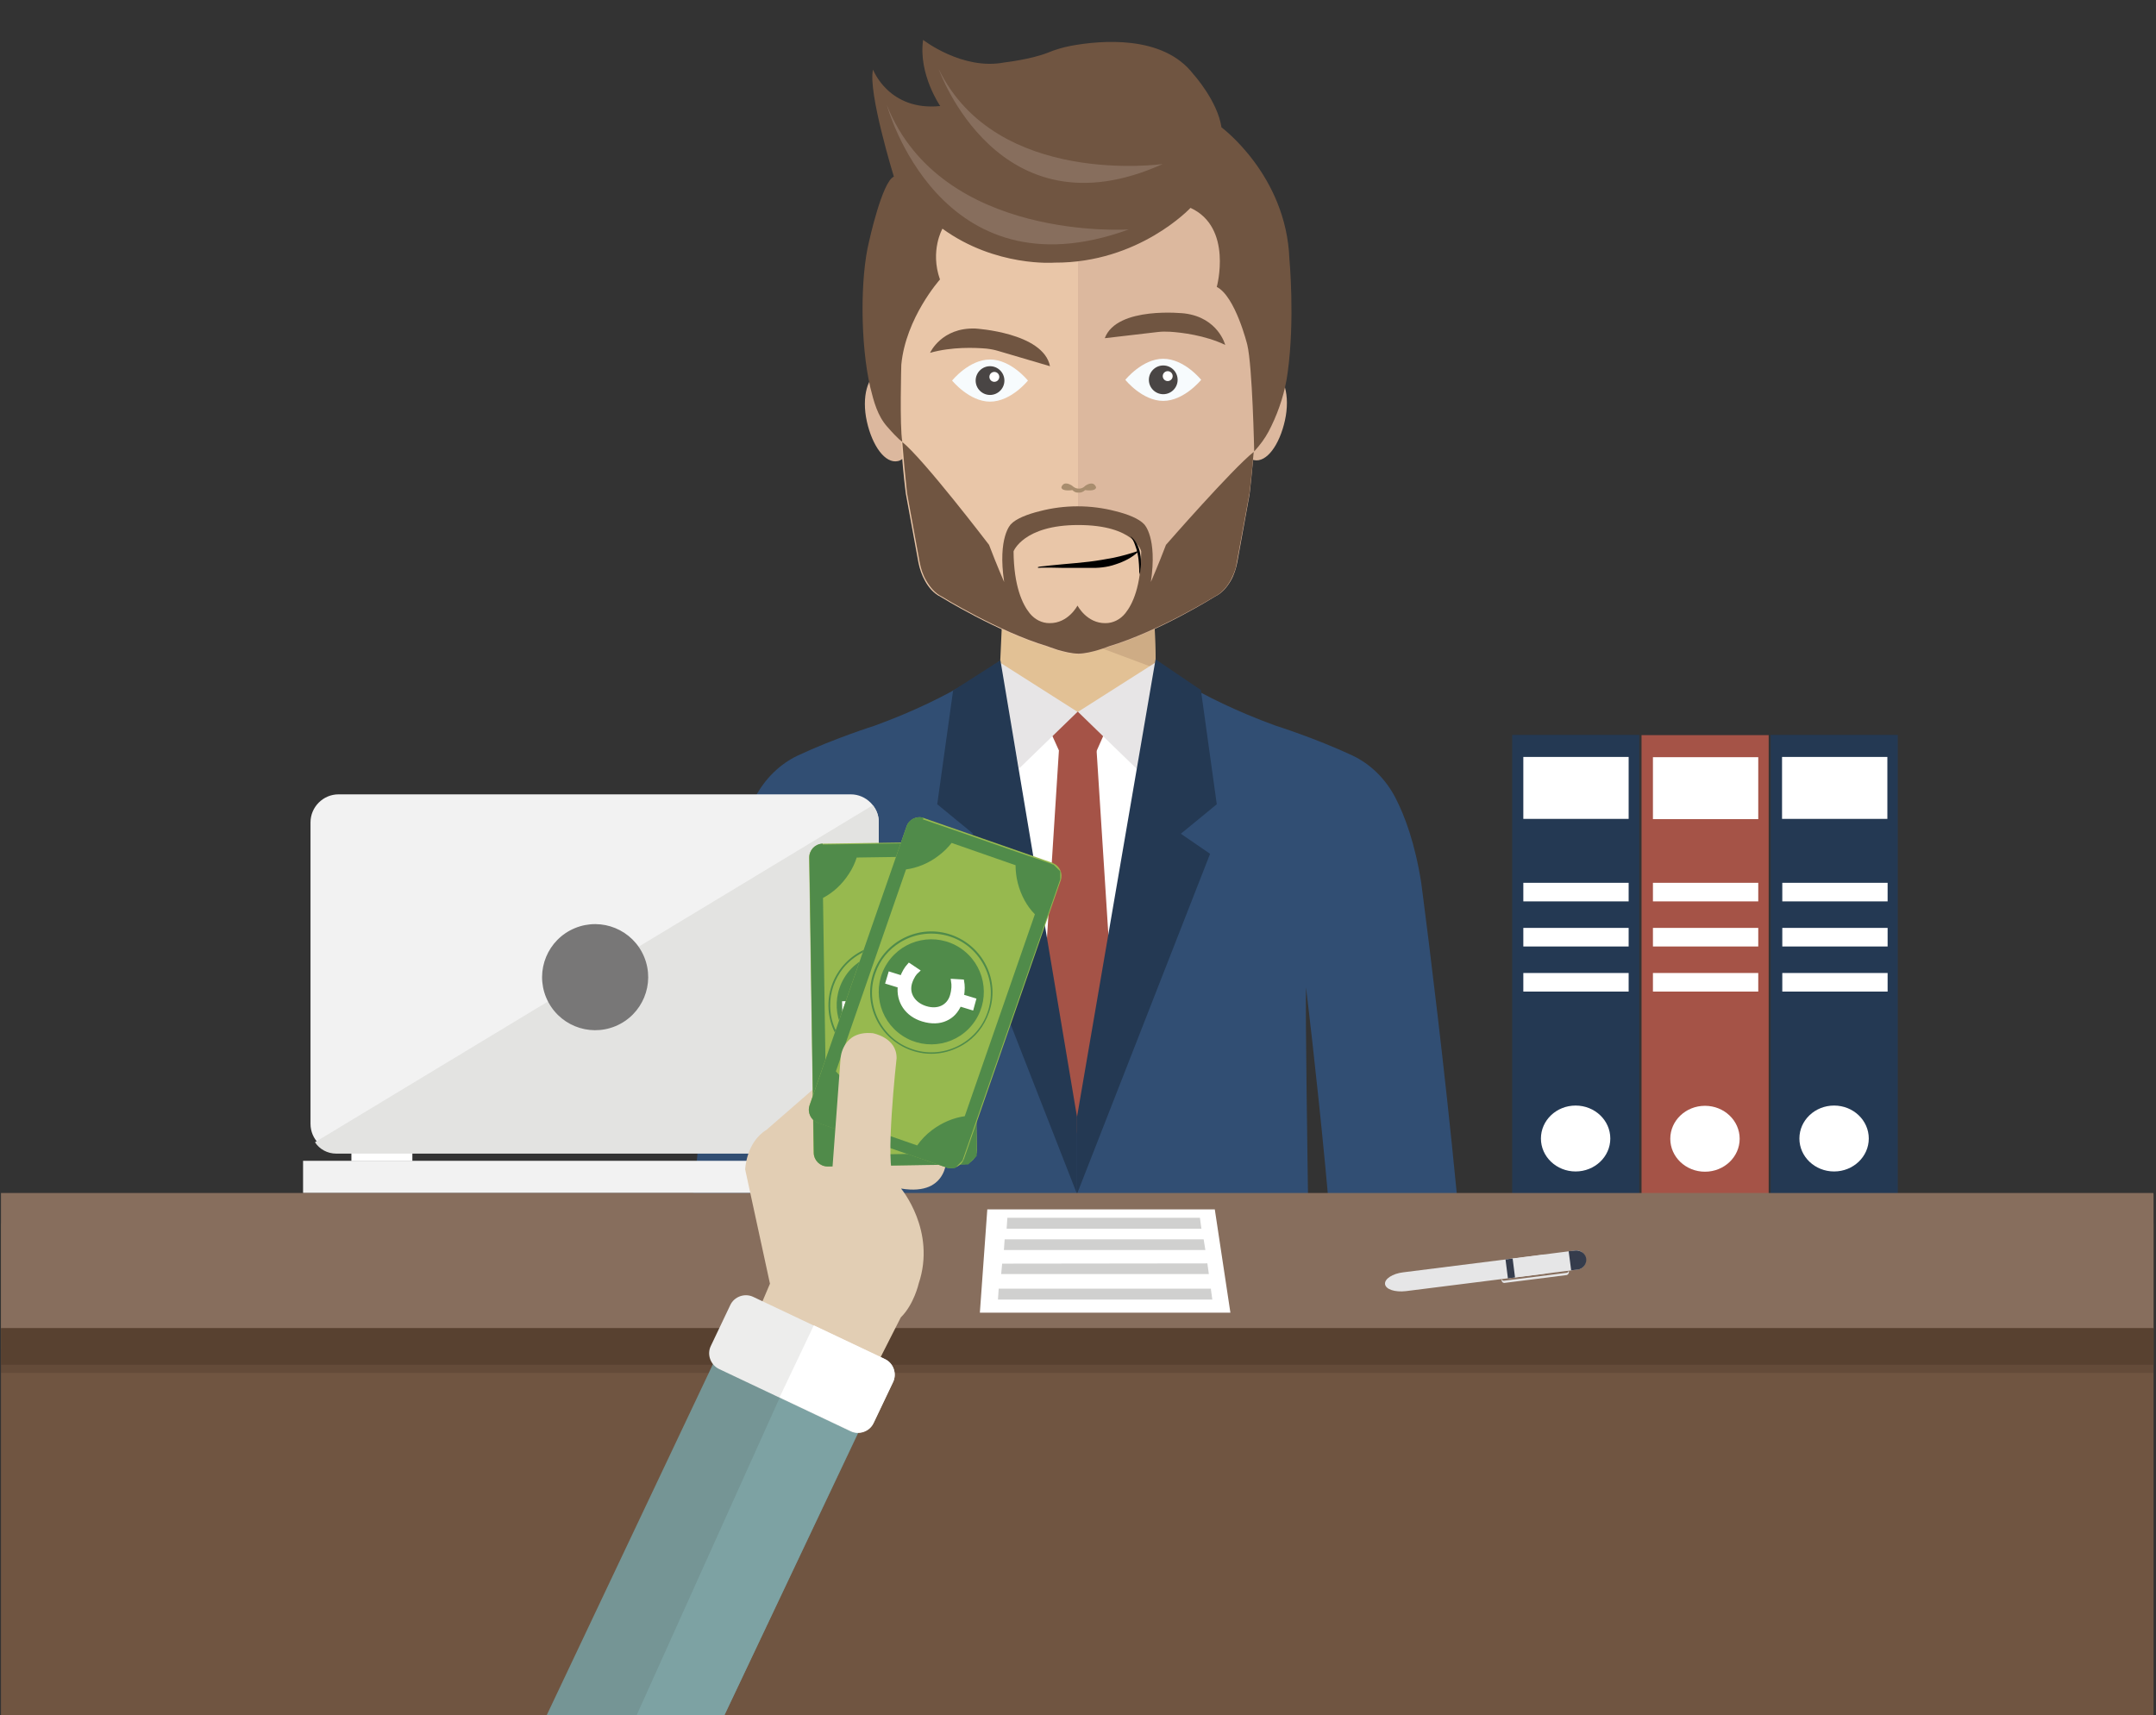 <?xml version="1.0" encoding="utf-8"?>
<!-- Generator: Adobe Illustrator 22.1.0, SVG Export Plug-In . SVG Version: 6.00 Build 0)  -->
<svg version="1.1" xmlns="http://www.w3.org/2000/svg" xmlns:xlink="http://www.w3.org/1999/xlink" x="0px" y="0px"
	 viewBox="0 0 870 692.3" style="enable-background:new 0 0 870 692.3;" xml:space="preserve">
<rect x="0" y="0" width="870" height="692.3" fill="#333333" stroke="none"/>
<style type="text/css">
	.st0{fill:#CCB399;}
	.st1{fill:#314E73;}
	.st2{fill:#CFCFD0;}
	.st3{fill:#E2C195;}
	.st4{fill:#CEAC85;}
	.st5{fill:#FFFFFF;}
	.st6{fill:#A55347;}
	.st7{fill:#E7E5E6;}
	.st8{fill:#243953;}
	.st9{fill:#484752;}
	.st10{fill:#DCB89E;}
	.st11{fill:#E9C6A8;}
	.st12{fill:#705541;}
	.st13{fill:#876E5D;}
	.st14{fill:#A88D6E;}
	.st15{fill:#F7FBFD;}
	.st16{fill:#494544;}
	.st17{fill:#F2F2F2;}
	.st18{fill:#E3E3E1;}
	.st19{fill:#787777;}
	.st20{opacity:0.19;fill:#332317;}
	.st21{fill:#584130;}
	.st22{fill:#E6E6E7;}
	.st23{fill:#353C4C;}
	.st24{opacity:0.81;fill:#C5C5C4;}
	.st25{fill:#E2CEB4;}
	.st26{fill:#97B94F;}
	.st27{fill:#508B4A;}
	.st28{fill:#759595;}
	.st29{fill:#7DA2A3;}
	.st30{fill:#EDEDEC;}
	.st31{fill:#FFFFFF;stroke:#FFFFFF;stroke-width:2;stroke-miterlimit:10;}
</style>
<g id="Capa_2">
</g>
<g id="Capa_4">
</g>
<g id="Capa_3">
	<g>
		<g>
			<polygon class="st0" points="291.3,569 289.6,585.8 312.6,588.3 314.6,570.4 			"/>
			<g>
				<path class="st0" d="M312.9,584.6l-23,0.8c0,0-11.3,12.9-11.9,18.3c0,0-5.6,12.8,0.4,21.6c0,0,4.8,8.7,8,4.4c0,0,8.8,9,12.4,0.3
					c0,0,9.5,9.7,13.4-2.6c0,0,8.3,5.4,8.5-5.9c0,0-0.1-2.6,3-9.1c0,0,3.2-7.6-3.5-14.1C320.1,598.3,314.3,594.9,312.9,584.6z"/>
			</g>
		</g>
	</g>
	<g>
		<g>
			<polygon class="st0" points="578.1,569 579.8,585.8 556.8,588.3 554.8,570.4 			"/>
			<g>
				<path class="st0" d="M556.5,584.6l23,0.8c0,0,11.3,12.9,11.9,18.3c0,0,5.6,12.8-0.4,21.6c0,0-4.8,8.7-8,4.4c0,0-8.8,9-12.4,0.3
					c0,0-9.5,9.7-13.4-2.6c0,0-8.3,5.4-8.5-5.9c0,0,0.1-2.6-3-9.1c0,0-3.2-7.6,3.5-14.1C549.2,598.3,555.1,594.9,556.5,584.6z"/>
			</g>
		</g>
	</g>
	<path class="st1" d="M434.1,616.3c-42.2-1-71.8-1-93.6-6.4c-0.8-10,0.8-187.4,0.2-211.4c0,0-16,130-14.5,189.8
		c-35-9.4-52.7-6.9-52.7-6.9c-0.1-68.3,20.7-225.1,20.7-225.1c2.5-15.9,6.6-27,10.5-34.5c4-7.6,10.1-13.5,17.3-16.9
		c15-7,30.9-12,30.9-12c32.7-11.9,48.7-25,48.7-25l32.6,19.5V616.3z"/>
	<path class="st1" d="M434.1,616.3c42.2-1,73.2-0.3,95.1-5.7c0.8-10-2.7-188.1-2.2-212.1c0,0,16,130,14.5,189.8
		c35-9.4,52.7-6.9,52.7-6.9c0.1-68.3-20.7-225.1-20.7-225.1c-2.5-15.9-6.6-27-10.5-34.5c-4-7.6-10.1-13.5-17.3-16.9
		c-15-7-30.9-12-30.9-12c-32.7-11.9-48.7-25-48.7-25l-32.6,19.5L434.1,616.3z"/>
	<polygon class="st2" points="443.5,416.5 434.6,439.2 401,287.5 471.8,287.5 	"/>
	<path class="st3" d="M465.7,238.5c-0.3,1.3,1,39,1,39L444,304.3l-40.8-28.1l1.7-37.7H465.7z"/>
	<path class="st4" d="M466.4,269.8l-61.8-23.1l0.4-8.2h0.8c31.2,1.1,43,1.5,59.3,0h0.7C465.5,239.5,466.1,258.7,466.4,269.8z"/>
	<polygon class="st5" points="425.8,416.5 434.6,439.2 468.2,287.5 397.5,287.5 	"/>
	<g>
		<g>
			<g>
				<path class="st6" d="M442.5,303.1c-0.3,0.7-1.7,1.2-3,1.2h-9.1c-1.4,0-2.7-0.5-3-1.2l-5.2-11.5c-1-2.2,0.4-4.3,3.2-4.3h19
					c2.9,0,4.2,2.1,3.2,4.3L442.5,303.1z"/>
			</g>
			<g>
				<polygon class="st6" points="449.4,411.7 434.6,457.6 420.3,414.1 422.1,384.5 427.3,302.9 442.5,302.9 447.9,387.3 				"/>
			</g>
		</g>
	</g>
	<polygon class="st7" points="466.9,267 459.2,310.8 435,287.3 	"/>
	<polygon class="st7" points="402.9,267 411.2,310.2 434.8,287.3 	"/>
	<polygon class="st8" points="466.3,266.1 484.6,278.5 491,324.6 476.5,336.5 488.3,344.6 434.6,481.9 434.6,450.8 	"/>
	<polygon class="st8" points="403.7,266.5 384.6,278.7 378.2,324.6 392.7,336.5 380.9,344.6 434.6,481.9 434.6,450.8 	"/>
	<path class="st9" d="M342.9,465.6C342.9,465.6,342.9,465.6,342.9,465.6L342.9,465.6z"/>
	<path class="st10" d="M502.6,165.6c-2.2,9.9-1.7,19,3.4,20.1c5.1,1.1,10.3-6.1,12.5-16c2.2-9.9-0.3-18.8-5.4-20
		C508,148.6,504.8,155.7,502.6,165.6z"/>
	<path class="st10" d="M365.7,166c2.2,9.9,1.7,19-3.4,20.1c-5.1,1.1-10.3-6.1-12.5-16c-2.2-9.9,0.3-18.8,5.4-20
		C360.3,148.9,363.5,156.1,365.7,166z"/>
	<path class="st11" d="M505.7,178.1c-0.1,1.4-0.2,2.9-0.3,4.4c-0.4,5.3-1,10.9-1.7,16.7l-5.5,29.9c0,0-2.3,8.8-8.6,11.8
		c0,0-22.8,14.1-42.5,20c0,0-7.4,3-12.5,3h-0.1c-2.5,0-5.7-0.8-8.1-1.5c-2.5-0.7-4.3-1.5-4.3-1.5c-19.7-5.9-42.5-20-42.5-20
		c-2.9-1.4-5-4-6.3-6.4c-1.3-2.3-2.2-4.9-2.7-7.5l-5.1-27.9c-0.9-7.2-1.5-14.1-1.9-20.6h0c-9.9-140.1,68.7-106.3,71.1-105.3
		C436.9,72.3,515.4,38.6,505.7,178.1z"/>
	<path class="st10" d="M506.2,177.8c-0.4,6.4-1,13.1-1.8,20.3c-0.1,0.5-0.1,1.1-0.2,1.6l-4.9,27.1c-0.5,2.6-1.3,5.2-2.6,7.5
		c-1.4,2.4-3.4,5-6.3,6.4c0,0-22.8,14.3-42.5,20.2c0,0-7.4,2.5-12.5,3.2h-0.4V93.7c0-14.7,12.8-26.3,27.4-24.6
		C484.8,71.8,512.2,92.1,506.2,177.8z"/>
	<path class="st12" d="M507.9,180.1l-1.8,2.1c0,0-0.7-34.5-2.8-43.1c0,0-4.8-19.5-12.3-23.3c0,0,6.6-24-10.6-31.9
		c0,0-20.8,22.3-54.9,22.1c0,0-23.7,1.9-45.2-13.7c0,0-5.1,8.9-1,20.5c0,0-13.8,15.4-15.6,34.4c0,0-0.7,24.8,0.4,31.1
		c0,0-1.3-0.6-6.1-6.1c-3.9-4.4-5.4-10.1-6.8-15.8c-4.1-17.6-4.1-44.6-0.5-59c0,0,5.3-24.2,10-26.1c0,0-10.6-34.4-8.4-43.2
		c0,0,6.3,16.8,27.1,14.7c0,0-8.9-12.9-6.9-26.7c0,0,15.9,12.4,32.8,9.1c0,0,10.7-1.2,17.7-4c2.9-1.2,6-2.1,9.1-2.7
		c11.9-2.2,37.2-4.6,49.5,11.5c0,0,9.7,10.7,11.3,21.4c0,0,26.1,19.3,27.4,53c0,0,2.3,24.5-0.7,46c-1,7.5-3.3,14.8-6.6,21.6v0
		C511.6,175,509.9,177.7,507.9,180.1z"/>
	<path class="st13" d="M357.9,42.5c0,0,21,78,97.6,50.1C455.5,92.6,380,97.7,357.9,42.5z"/>
	<path class="st13" d="M378.8,27.9c0,0,23.9,68.3,90.4,38.3C469.2,66.2,402.1,75.7,378.8,27.9z"/>
	<path class="st14" d="M438,196c0,0-1.1,1.3-2.7,1.2c-1.6,0-2.7-1.2-2.7-1.2c-3.7-2.3-4.3,0.7-4.3,0.7c0.2,1.8,4.4,1.1,4.4,1.1
		c0.9,0.9,1.8,1.1,2.6,1c0.8,0.1,1.7-0.2,2.6-1c0,0,4.2,0.7,4.4-1.1C442.3,196.8,441.7,193.7,438,196z"/>
	<path class="st15" d="M414.8,153.6c0,0-6.8,8.5-15.3,8.5c-8.4,0-15.3-8.5-15.3-8.5s6.8-8.5,15.3-8.5
		C408,145.1,414.8,153.6,414.8,153.6z"/>
	<path class="st16" d="M405.3,153.6c0,3.2-2.6,5.8-5.8,5.8c-3.2,0-5.8-2.6-5.8-5.8c0-3.2,2.6-5.8,5.8-5.8
		C402.7,147.8,405.3,150.4,405.3,153.6z"/>
	<ellipse transform="matrix(0.23 -0.973 0.973 0.23 161.165 507.534)" class="st5" cx="401.2" cy="151.9" rx="2" ry="2"/>
	<path class="st15" d="M454.1,153.3c0,0,6.8,8.5,15.3,8.5c8.4,0,15.3-8.5,15.3-8.5s-6.8-8.5-15.3-8.5
		C460.9,144.8,454.1,153.3,454.1,153.3z"/>
	<path class="st16" d="M463.6,153.3c0,3.2,2.6,5.8,5.8,5.8c3.2,0,5.8-2.6,5.8-5.8c0-3.2-2.6-5.8-5.8-5.8
		C466.2,147.5,463.6,150.1,463.6,153.3z"/>
	<circle class="st5" cx="471.2" cy="151.8" r="2"/>
	<path class="st12" d="M375.3,142.4c0,0,4.6-10.3,18.3-9.8c0,0,27.4,1.6,30.1,15.2l-20.7-6.1c-1.6-0.5-3.2-0.8-4.9-1
		C393.5,140.3,384.1,139.9,375.3,142.4z"/>
	<path class="st12" d="M494.4,139.2c0,0-2.8-11-16.4-12.7c0,0-27.3-3.1-32.2,10l21.4-2.5c1.7-0.2,3.3-0.2,5-0.1
		C476.8,134.2,486.2,135.3,494.4,139.2z"/>
	<path class="st12" d="M470.5,219.9c-3.2,8.4-6.1,15-6.1,15c2.7-18.1-2.7-23.3-2.7-23.3c-2.1-2.3-6.7-4.1-11.6-5.3
		c-10-2.6-20.5-2.6-30.5,0c-4.9,1.2-9.6,3-11.7,5.3c0,0-5.4,5.2-2.7,23.3c0,0-2.9-6.6-6.1-15c0,0-26.3-34.5-35-41.5
		c0.5,6.5,1.1,13.3,1.9,20.6l5.1,27.9c0.5,2.6,1.3,5.2,2.7,7.5c1.4,2.4,3.4,5,6.3,6.4c0,0,22.8,14.1,42.5,20c0,0,1.8,0.7,4.3,1.5
		c2.5,0.7,5.6,1.5,8.1,1.5h0.1c5.1,0,12.5-3,12.5-3c19.7-5.9,42.5-20,42.5-20c6.4-3,8.6-11.8,8.6-11.8l5.5-29.9
		c0.7-5.8,1.2-11.4,1.7-16.7C497.3,189.2,470.5,219.9,470.5,219.9z"/>
	<path class="st11" d="M454.1,247.5c-2.1,2.6-5,4-8,4c-7.6,0.1-11.3-7.1-11.3-7.1s-3.7,7.2-11.3,7.1c-3,0-5.9-1.4-8-4
		c-2.9-3.6-6.4-10.9-6.5-25c0,0,4-10.6,26.1-10.6c22.8,0,25.4,10.6,25.4,10.6C460.5,236.6,457,243.9,454.1,247.5z"/>
	<path class="st17" d="M343.4,464.9H136.6c-6.2,0-11.3-5.1-11.3-11.3V331.9c0-6.2,5.1-11.3,11.3-11.3h206.7
		c6.2,0,11.3,5.1,11.3,11.3v121.7C354.7,459.9,349.6,464.9,343.4,464.9z"/>
	<g>
		<path class="st18" d="M127.1,461c1.8,2.8,5,4.6,8.6,4.6h208.7c5.7,0,10.2-4.6,10.2-10.3V331.6c0-2.5-0.9-4.8-2.4-6.6L127.1,461z"
			/>
	</g>
	<rect x="122.3" y="468.5" class="st17" width="235.5" height="13"/>
	
		<ellipse transform="matrix(0.924 -0.383 0.383 0.924 -132.661 121.876)" class="st19" cx="240" cy="394.4" rx="21.4" ry="21.4"/>
	<rect x="662.4" y="296.7" class="st6" width="51.3" height="197.1"/>
	<rect x="667" y="305.6" class="st5" width="42.5" height="25"/>
	<ellipse class="st5" cx="688" cy="459.6" rx="14" ry="13.3"/>
	<rect x="667" y="356.3" class="st5" width="42.5" height="7.5"/>
	<rect x="714.5" y="296.6" class="st8" width="51.3" height="197.1"/>
	<rect x="719.1" y="305.5" class="st5" width="42.5" height="25"/>
	<ellipse class="st5" cx="740.1" cy="459.5" rx="14" ry="13.3"/>
	<rect x="719.2" y="356.3" class="st5" width="42.5" height="7.5"/>
	<rect x="610.2" y="296.6" class="st8" width="51.3" height="197.1"/>
	<rect x="614.7" y="305.5" class="st5" width="42.5" height="25"/>
	<rect x="614.7" y="356.3" class="st5" width="42.5" height="7.5"/>
	<rect x="667" y="374.5" class="st5" width="42.5" height="7.5"/>
	<rect x="719.2" y="374.5" class="st5" width="42.5" height="7.5"/>
	<rect x="614.7" y="374.5" class="st5" width="42.5" height="7.5"/>
	<rect x="667" y="392.7" class="st5" width="42.5" height="7.5"/>
	<rect x="719.2" y="392.7" class="st5" width="42.5" height="7.5"/>
	<rect x="614.7" y="392.7" class="st5" width="42.5" height="7.5"/>
	<ellipse class="st5" cx="635.8" cy="459.5" rx="14" ry="13.3"/>
	<rect x="141.8" y="465.5" class="st5" width="24.6" height="3.1"/>
	<rect x="311.6" y="465.6" class="st5" width="24.6" height="3.3"/>
	<rect x="0.4" y="493.8" class="st12" width="868.6" height="198.8"/>
	<polygon class="st13" points="869,481.9 869,536.4 0.4,536.4 0.4,481.5 868.9,481.5 	"/>
	<rect x="0.4" y="544.6" class="st20" width="868.6" height="9.5"/>
	<rect x="0.4" y="536" class="st21" width="868.6" height="14.8"/>
	<g>
		<g>
			<path class="st22" d="M633.1,513.2c0-0.2-0.1-0.3-0.1-0.4c-0.1,0.5-0.4,0.9-0.8,0.9l-25.3,3.2c-0.4,0.1-0.8-0.2-1-0.7
				c0,0.2,0,0.3,0,0.5c0.1,0.7,0.6,1.1,1.1,1.1l25.3-3.2C632.8,514.4,633.2,513.8,633.1,513.2z"/>
		</g>
		<path class="st22" d="M623.7,514l-56.4,7.1c-4.4,0.5-8.1-0.7-8.4-2.8c-0.3-2.1,3-4.3,7.4-4.8l56.4-7.1L623.7,514z"/>
		<path class="st22" d="M608.1,508.2l27.5-3.5c2.1-0.3,4.1,1.2,4.3,3.4c0.3,2.1-1.2,4.1-3.4,4.3l-27.5,3.5L608.1,508.2z"/>
		<path class="st23" d="M635.7,504.7L633,505l1,7.7l2.7-0.3c2.1-0.3,3.6-2.2,3.4-4.3c-0.1-1.1-0.7-2-1.5-2.6
			C637.7,504.9,636.7,504.6,635.7,504.7z"/>
		
			<rect x="608.2" y="508" transform="matrix(0.992 -0.125 0.125 0.992 -59.319 80.396)" class="st23" width="2.9" height="7.7"/>
	</g>
	<g>
		<polygon class="st5" points="496.5,529.8 395.4,529.8 398.4,488.1 490.2,488.1 		"/>
		<polygon class="st24" points="488.6,520.1 403,520.1 402.7,524.5 489.2,524.5 		"/>
		<polygon class="st24" points="485.7,500.2 405.4,500.2 405.1,504.5 486.4,504.5 		"/>
		<polygon class="st24" points="487.2,509.9 404.4,510 404,514.2 487.8,514.2 		"/>
		<polygon class="st24" points="484.2,491.5 406.5,491.5 406.2,495.9 484.8,495.9 		"/>
	</g>
	<path class="st25" d="M305.9,529.4l4.8-11.3l-10-46.1c0,0,0.3-10.9,8.6-16l23.1-20.1c0,0,12.3-9.6,19-8.2
		c6.7,1.4,23.9,8.3,29.8,15.8c0,0,5.6,11.1-9.2,15.7c0,0-4.9,0.7-16.9-7.8c0,0,23-4.6,26.7,1.4c2.2,3.5,2.3,9.1-0.5,12.6
		c-2,2.5-5.4,4-10.6,3c0,0-12-5.7-19.3-11.3l30.6,8.9c0,0,1.5,17-18.4,13.7c0,0,14.3,17,7.1,38.4c0,0-1.9,8.4-7.2,13.6l-10.1,19.9
		L305.9,529.4z"/>
	<path class="st26" d="M332.1,340.5l54.7-0.8c0.1,0,0.3,0,0.4,0c2.9,0.2,5.2,2.6,5.2,5.5l1.8,119c0,2.9-2.2,5.4-5.1,5.7
		c-0.1,0-0.3,0-0.4,0l-54.7,0.8c-0.1,0-0.1,0-0.2,0c-3-0.1-5.4-2.5-5.5-5.5l-1.8-119c0-3,2.3-5.5,5.3-5.7
		C331.9,340.5,332,340.5,332.1,340.5z"/>
	<path class="st27" d="M331.9,340.5c-3,0.1-5.4,2.6-5.3,5.7l0.3,18.3l1.2,82.5l0.3,18.3c0,3,2.5,5.5,5.5,5.5c0.1,0,0.1,0,0.2,0
		l15-0.2l24.7-0.4v0l15-0.2c0.1,0,0.1,0,0.2,0c0,0,0,0,0,0c0.1,0,0.2,0,0.2,0c0,0,0,0,0,0c0,0,0,0,0,0c0.1,0,0.2,0,0.2,0
		c0,0,0,0,0.1,0c0.1,0,0.1,0,0.2,0c0,0,0.1,0,0.1,0c0.1,0,0.1,0,0.2,0c0,0,0.1,0,0.1,0c0.1,0,0.1,0,0.2,0c0,0,0.1,0,0.1,0
		c0,0,0.1,0,0.1,0c0,0,0.1,0,0.1,0c0,0,0.1,0,0.1-0.1c0,0,0.1,0,0.1,0c0,0,0.1,0,0.1-0.1c0,0,0.1,0,0.1-0.1c0,0,0.1,0,0.1-0.1
		c0,0,0.1,0,0.1-0.1c0,0,0.1,0,0.1-0.1c0,0,0.1,0,0.1-0.1c0,0,0.1,0,0.1-0.1c0,0,0.1,0,0.1-0.1c0,0,0.1,0,0.1-0.1
		c0,0,0.1-0.1,0.1-0.1c0,0,0.1,0,0.1-0.1c0,0,0.1-0.1,0.1-0.1c0,0,0.1-0.1,0.1-0.1c0,0,0.1-0.1,0.1-0.1c0,0,0.1-0.1,0.1-0.1
		c0,0,0.1-0.1,0.1-0.1c0,0,0.1-0.1,0.1-0.1c0,0,0.1-0.1,0.1-0.1c0,0,0.1-0.1,0.1-0.1c0,0,0.1-0.1,0.1-0.1c0,0,0.1-0.1,0.1-0.1
		c0,0,0.1-0.1,0.1-0.1c0,0,0-0.1,0.1-0.1c0,0,0.1-0.1,0.1-0.1c0,0,0-0.1,0.1-0.1c0,0,0-0.1,0.1-0.1c0,0,0-0.1,0.1-0.1
		c0,0,0-0.1,0.1-0.1c0,0,0-0.1,0.1-0.1c0,0,0-0.1,0.1-0.1c0,0,0-0.1,0.1-0.1c0,0,0-0.1,0.1-0.1c0,0,0-0.1,0.1-0.1c0,0,0-0.1,0-0.1
		c0,0,0-0.1,0-0.1c0,0,0-0.1,0-0.1c0,0,0-0.1,0-0.1c0,0,0-0.1,0-0.1c0,0,0-0.1,0-0.1c0,0,0-0.1,0-0.1c0,0,0-0.1,0-0.1
		c0,0,0-0.1,0-0.1c0,0,0-0.1,0-0.1c0,0,0-0.1,0-0.1c0-0.1,0-0.1,0-0.2c0,0,0-0.1,0-0.1c0-0.1,0-0.1,0-0.2c0,0,0-0.1,0-0.1
		c0-0.1,0-0.2,0-0.3l0,0v0l-0.3-18.3l-1.2-82.5l-0.3-18.3c0-0.1,0-0.2,0-0.3c0,0,0-0.1,0-0.1c0-0.1,0-0.1,0-0.2c0,0,0-0.1,0-0.1
		c0-0.1,0-0.1,0-0.2c0,0,0-0.1,0-0.1c0-0.1,0-0.1,0-0.2c0,0,0-0.1,0-0.1c0,0,0-0.1,0-0.1c0,0,0-0.1,0-0.1c0,0,0-0.1,0-0.1
		c0,0,0-0.1,0-0.1c0,0,0-0.1,0-0.1c0,0,0-0.1,0-0.1c0,0,0-0.1-0.1-0.1c0,0,0-0.1-0.1-0.1c0,0,0-0.1-0.1-0.1c0,0,0-0.1-0.1-0.1
		c0,0,0-0.1-0.1-0.1c0,0,0-0.1-0.1-0.1c0,0,0-0.1-0.1-0.1c0,0,0-0.1-0.1-0.1c0,0,0-0.1-0.1-0.1c0,0,0-0.1-0.1-0.1
		c0,0-0.1-0.1-0.1-0.1c0,0-0.1-0.1-0.1-0.1c0,0-0.1-0.1-0.1-0.1c0,0-0.1-0.1-0.1-0.1c0,0-0.1-0.1-0.1-0.1c0,0-0.1-0.1-0.1-0.1
		c0,0-0.1-0.1-0.1-0.1c0,0-0.1-0.1-0.1-0.1c0,0-0.1-0.1-0.1-0.1c0,0-0.1-0.1-0.1-0.1c0,0-0.1-0.1-0.1-0.1c0,0-0.1-0.1-0.1-0.1
		c0,0-0.1-0.1-0.1-0.1c0,0-0.1-0.1-0.1-0.1c0,0-0.1-0.1-0.1-0.1c0,0-0.1,0-0.1-0.1c0,0-0.1,0-0.1-0.1c0,0-0.1,0-0.1-0.1
		c0,0-0.1,0-0.1-0.1c0,0-0.1,0-0.1-0.1c0,0-0.1,0-0.1-0.1c0,0-0.1,0-0.1-0.1c0,0-0.1,0-0.1-0.1c0,0-0.1,0-0.1-0.1c0,0-0.1,0-0.1-0.1
		c0,0-0.1,0-0.1,0c0,0-0.1,0-0.1,0c0,0-0.1,0-0.1,0c0,0-0.1,0-0.1,0c0,0-0.1,0-0.1,0c-0.1,0-0.1,0-0.2,0c0,0-0.1,0-0.1,0
		c-0.1,0-0.1,0-0.2,0c0,0-0.1,0-0.1,0c-0.1,0-0.1,0-0.2,0c0,0,0,0-0.1,0c-0.1,0-0.2,0-0.2,0c0,0,0,0,0,0c0,0,0,0,0,0
		c-0.1,0-0.2,0-0.3,0c0,0,0,0,0,0c-0.1,0-0.1,0-0.2,0l0,0l-15,0.2l-24.7,0.4l-15,0.2C332,340.5,331.9,340.5,331.9,340.5z"/>
	<path class="st26" d="M373.2,345.7c0.8,2.2,1.9,4.4,3.3,6.4c2.9,4.3,6.7,7.5,10.8,9.5l1.3,86.3c-4,2.1-7.7,5.4-10.5,9.8
		c-1.6,2.5-2.8,5.2-3.5,7.9L348,466c-0.8-2.6-2.1-5.3-3.8-7.8c-2.9-4.3-6.7-7.5-10.8-9.5l-1.3-86.3c4-2.1,7.7-5.4,10.5-9.8
		c1.4-2.1,2.4-4.3,3.1-6.5L373.2,345.7z"/>
	<path class="st27" d="M378.2,421.1c-0.5,0.6-1,1.2-1.6,1.8c-4.6,4.7-10.7,7.4-17.3,7.5c-13.6,0.2-24.8-10.7-25-24.3
		c-0.2-13.6,10.7-24.8,24.3-25c6.6-0.1,12.8,2.4,17.5,7c4.7,4.6,7.4,10.7,7.5,17.3C383.6,411.2,381.7,416.7,378.2,421.1z
		 M340.2,390.8c-3.3,4.2-5.3,9.5-5.2,15.3c0.1,6.4,2.7,12.4,7.3,16.8c4.6,4.4,10.6,6.8,17,6.7c6.4-0.1,12.4-2.7,16.8-7.3
		c4.4-4.6,6.8-10.6,6.7-17c-0.1-6.4-2.7-12.4-7.3-16.8c-4.6-4.4-10.6-6.8-17-6.7l0,0C351.1,382,344.5,385.5,340.2,390.8z"/>
	
		<ellipse transform="matrix(0.515 -0.857 0.857 0.515 -173.785 504.207)" class="st27" cx="358.9" cy="405.8" rx="21.2" ry="21.2"/>
	<path class="st5" d="M372.5,407.8c-0.1,3-0.7,5.9-1.9,8.8l-6.9,0.1c0.8-1.6,1.4-3.4,2-5.2c0.5-1.9,0.8-3.5,0.7-5
		c0-1.2-0.2-2-0.5-2.6c-0.3-0.5-0.8-0.8-1.4-0.8c-0.5,0-0.8,0.2-1.2,0.6c-0.3,0.4-0.7,1.1-1,2c-0.4,0.9-0.9,2.2-1.4,3.7
		c-0.6,1.8-1.3,3.2-2.1,4.3c-0.8,1.1-1.7,1.9-2.7,2.4c-1,0.5-2.2,0.8-3.7,0.8c-2.3,0-4.1-0.7-5.4-2.1c-1.3-1.4-2.1-3.6-2.5-6.5
		l-4.6,0.1l-0.1-4.3l4.6-0.1c0.1-2.7,0.7-5.5,1.9-8.3l5.9,2.4c-1.3,2.9-1.9,5.5-1.8,7.8c0,1.1,0.2,1.9,0.4,2.3
		c0.3,0.4,0.7,0.7,1.2,0.7c0.5,0,0.8-0.2,1.1-0.5c0.3-0.3,0.6-0.9,1-1.7c0.4-0.8,0.8-1.9,1.2-3.4c1-2.9,2.1-5,3.4-6.3
		c1.3-1.3,3-1.9,5-2c2.3,0,4.2,0.7,5.7,2.1c1.5,1.4,2.4,3.6,2.8,6.4l5.5-0.1l0.1,4.3L372.5,407.8z"/>
	<path class="st26" d="M372.9,330.2l51.7,18c0.1,0,0.3,0.1,0.4,0.2c2.7,1.2,4,4.2,3,7L389,467.7c-1,2.8-3.9,4.3-6.7,3.6
		c-0.1,0-0.3-0.1-0.4-0.1l-51.7-18c-0.1,0-0.1,0-0.2-0.1c-2.8-1.1-4.3-4.2-3.3-7.1l39.1-112.4c1-2.9,4.1-4.4,6.9-3.5
		C372.8,330.2,372.9,330.2,372.9,330.2z"/>
	<path class="st27" d="M372.7,330.1c-2.9-0.9-6,0.6-6.9,3.5l-6,17.3l-27.1,77.9l-6,17.3c-1,2.9,0.5,6,3.3,7.1c0.1,0,0.1,0,0.2,0.1
		l14.2,4.9l23.3,8.1l0,0l14.2,4.9c0.1,0,0.1,0,0.2,0.1c0,0,0,0,0,0c0.1,0,0.2,0,0.2,0.1c0,0,0,0,0,0c0,0,0,0,0,0
		c0.1,0,0.1,0,0.2,0.1c0,0,0,0,0.1,0c0.1,0,0.1,0,0.2,0c0,0,0.1,0,0.1,0c0.1,0,0.1,0,0.2,0c0,0,0.1,0,0.1,0c0.1,0,0.1,0,0.2,0
		c0,0,0.1,0,0.1,0c0,0,0.1,0,0.1,0c0,0,0.1,0,0.1,0c0,0,0.1,0,0.1,0c0,0,0.1,0,0.1,0c0,0,0.1,0,0.1,0c0,0,0.1,0,0.1,0
		c0,0,0.1,0,0.1,0c0,0,0.1,0,0.1,0c0,0,0.1,0,0.1,0c0,0,0.1,0,0.1,0c0,0,0.1,0,0.1,0c0,0,0.1,0,0.1,0c0,0,0.1,0,0.1,0
		c0,0,0.1,0,0.1,0c0,0,0.1,0,0.1,0c0,0,0.1,0,0.1,0c0,0,0.1,0,0.1,0c0,0,0.1,0,0.1-0.1c0,0,0.1,0,0.1,0c0,0,0.1,0,0.1-0.1
		c0,0,0.1,0,0.1-0.1c0,0,0.1,0,0.1-0.1c0,0,0.1,0,0.1-0.1c0,0,0.1,0,0.1-0.1c0,0,0.1,0,0.1-0.1c0,0,0.1,0,0.1-0.1c0,0,0.1,0,0.1-0.1
		c0,0,0.1-0.1,0.1-0.1c0,0,0.1,0,0.1-0.1c0,0,0.1-0.1,0.1-0.1c0,0,0.1-0.1,0.1-0.1c0,0,0.1-0.1,0.1-0.1c0,0,0.1-0.1,0.1-0.1
		c0,0,0.1-0.1,0.1-0.1c0,0,0.1-0.1,0.1-0.1c0,0,0.1-0.1,0.1-0.1c0,0,0.1-0.1,0.1-0.1c0,0,0.1-0.1,0.1-0.1c0,0,0.1-0.1,0.1-0.1
		c0,0,0.1-0.1,0.1-0.1c0,0,0.1-0.1,0.1-0.1c0,0,0.1-0.1,0.1-0.1c0,0,0.1-0.1,0.1-0.1c0,0,0-0.1,0.1-0.1c0,0,0.1-0.1,0.1-0.1
		c0,0,0-0.1,0.1-0.1c0,0,0-0.1,0.1-0.1c0,0,0-0.1,0.1-0.1c0,0,0-0.1,0.1-0.1c0,0,0-0.1,0-0.1c0-0.1,0-0.1,0.1-0.2c0,0,0-0.1,0-0.1
		c0-0.1,0.1-0.2,0.1-0.3l0,0l0,0l6-17.3l27.1-77.9l6-17.3c0-0.1,0.1-0.2,0.1-0.3c0,0,0-0.1,0-0.1c0-0.1,0-0.1,0-0.2c0,0,0-0.1,0-0.1
		c0-0.1,0-0.1,0-0.2c0,0,0-0.1,0-0.1c0-0.1,0-0.1,0-0.2c0,0,0-0.1,0-0.1c0,0,0-0.1,0-0.1c0,0,0-0.1,0-0.1c0,0,0-0.1,0-0.1
		c0,0,0-0.1,0-0.1c0,0,0-0.1,0-0.1c0,0,0-0.1,0-0.1c0,0,0-0.1,0-0.1c0,0,0-0.1,0-0.1c0,0,0-0.1,0-0.1c0,0,0-0.1,0-0.1
		c0,0,0-0.1,0-0.1c0,0,0-0.1,0-0.1c0,0,0-0.1,0-0.1c0,0,0-0.1,0-0.1c0,0,0-0.1,0-0.1c0,0,0-0.1,0-0.1c0,0,0-0.1,0-0.1
		c0,0,0-0.1,0-0.1c0,0,0-0.1,0-0.1c0,0,0-0.1,0-0.1c0,0,0-0.1,0-0.1c0,0,0-0.1,0-0.1c0,0,0-0.1-0.1-0.1c0,0,0-0.1-0.1-0.1
		c0,0,0-0.1-0.1-0.1c0,0,0-0.1-0.1-0.1c0,0,0-0.1-0.1-0.1c0,0,0-0.1-0.1-0.1c0,0,0-0.1-0.1-0.1c0,0,0-0.1-0.1-0.1c0,0,0-0.1-0.1-0.1
		c0,0,0-0.1-0.1-0.1c0,0-0.1-0.1-0.1-0.1c0,0-0.1-0.1-0.1-0.1c0,0-0.1-0.1-0.1-0.1c0,0-0.1-0.1-0.1-0.1c0,0-0.1-0.1-0.1-0.1
		c0,0-0.1-0.1-0.1-0.1c0,0-0.1-0.1-0.1-0.1c0,0-0.1-0.1-0.1-0.1c0,0-0.1-0.1-0.1-0.1c0,0-0.1-0.1-0.1-0.1c0,0-0.1-0.1-0.1-0.1
		c0,0-0.1,0-0.1-0.1c0,0-0.1-0.1-0.1-0.1c0,0-0.1,0-0.1-0.1c0,0-0.1-0.1-0.1-0.1c0,0-0.1,0-0.1-0.1c-0.1,0-0.1-0.1-0.2-0.1
		c0,0-0.1,0-0.1,0c-0.1,0-0.1-0.1-0.2-0.1c0,0,0,0-0.1,0c-0.1,0-0.1-0.1-0.2-0.1c0,0,0,0,0,0c0,0,0,0,0,0c-0.1,0-0.2-0.1-0.2-0.1
		c0,0,0,0,0,0c-0.1,0-0.1,0-0.2-0.1l0,0l-14.2-4.9l-23.3-8.1l-14.2-4.9C372.9,330.2,372.8,330.2,372.7,330.1z M409.8,349.2
		c0,2.3,0.3,4.8,0.9,7.2c1.3,5,3.7,9.4,6.9,12.6l-28.3,81.5c-4.4,0.6-9.1,2.5-13.2,5.6c-2.4,1.8-4.4,3.9-6,6.2l-25-8.7
		c0.1-2.8-0.1-5.7-0.9-8.6c-1.3-5-3.7-9.4-6.9-12.6l28.3-81.5c4.4-0.6,9.1-2.4,13.2-5.6c2-1.5,3.7-3.2,5.2-5.1L409.8,349.2z"/>
	<path class="st27" d="M388.6,421.7c-0.7,0.4-1.4,0.8-2.1,1.1c-5.9,2.9-12.6,3.3-18.8,1.1c-12.8-4.5-19.7-18.5-15.2-31.4
		c4.5-12.8,18.5-19.7,31.4-15.2c6.2,2.2,11.2,6.6,14.1,12.5c2.9,5.9,3.3,12.6,1.1,18.8C397.1,414.3,393.5,418.8,388.6,421.7z
		 M363.3,380.3c-4.6,2.8-8.3,7.1-10.1,12.6c-2.1,6-1.7,12.5,1.1,18.3s7.6,10.1,13.7,12.2c6,2.1,12.5,1.7,18.3-1.1
		c5.7-2.8,10.1-7.6,12.2-13.7c2.1-6,1.7-12.5-1.1-18.3c-2.8-5.7-7.6-10.1-13.7-12.2l0,0C376.6,375.7,369.2,376.7,363.3,380.3z"/>
	
		<ellipse transform="matrix(0.552 -0.834 0.834 0.552 -165.831 492.533)" class="st27" cx="375.8" cy="400.7" rx="21.2" ry="21.2"/>
	<path class="st25" d="M335.5,477l3.7-50c0,0,0.7-11.2,13-10c0,0,9.7,1.7,9.6,10.1c0,0-4.9,43.9-1,48.1l-6.2,14.6L335.5,477z"/>
	<polygon class="st28" points="288.1,549.7 315.3,562.6 346.6,577.4 346.7,577.5 292.1,692.7 220.4,692.7 	"/>
	<polygon class="st29" points="315.3,562.6 346.6,577.4 292.1,692.7 256.7,692.7 	"/>
	<path class="st30" d="M290.1,552.5l53.2,25.2c3.4,1.6,7.6,0.1,9.2-3.3l7.9-16.6c1.6-3.4,0.1-7.6-3.3-9.2l-53.2-25.2
		c-3.4-1.6-7.6-0.1-9.2,3.3l-7.9,16.6C285.2,546.7,286.7,550.8,290.1,552.5z"/>
	<path class="st5" d="M328.4,534.9l28.7,13.6c3.4,1.6,4.9,5.8,3.3,9.2l-7.9,16.6c-1.2,2.5-3.7,3.9-6.3,3.9c-1,0-2-0.2-2.9-0.7
		l-28.7-13.6L328.4,534.9z"/>
	<g>
		<path class="st31" d="M392,406.6l-4.9-1.5c-1.3,3-3.1,4.9-5.6,6c-2.4,1.1-5.5,1.3-9.1,0.2c-6.3-1.9-9.9-7.2-9.1-13.5l-4.9-1.5
			l0.9-3l4.8,1.5c0.7-2.2,1.9-4,2.8-5l3,2c-0.9,0.8-2,2.3-2.8,4.7c-1.5,4.8,1.5,9,6.3,10.5c5.4,1.7,9.6-0.7,10.9-5
			c0.8-2.7,0.7-4.6,0.5-5.9l3.3,0.2c0.2,1.1,0.4,3.4-0.2,5.9l4.9,1.5L392,406.6z"/>
	</g>
	<g>
		<path d="M418.8,228.9c0.9-0.3,1.7-0.3,2.6-0.4l2.6-0.3l5.2-0.5c3.4-0.3,6.9-0.6,10.3-1c3.4-0.4,6.6-1,9.9-1.6
			c3.3-0.7,6.5-1.6,9.8-2.7l0.2,0.2c-2.6,2.5-5.9,4.1-9.3,5.2c-3.4,1.2-7.1,1.5-10.5,1.4c-3.5,0-6.9,0-10.4,0l-5.2-0.1l-2.6,0
			c-0.8,0-1.8,0-2.5,0.1L418.8,228.9z"/>
	</g>
	<g>
		<path d="M456.1,216.4c1.1,0.8,2,1.9,2.7,3.2c0.7,1.3,1.1,2.6,1.3,4c0.3,1.4,0.3,2.8,0.3,4.2c0,0.7-0.1,1.4-0.2,2.1
			c-0.1,0.7-0.2,1.4-0.4,2c-0.1-0.7-0.1-1.4-0.1-2.1l-0.1-2c-0.1-1.3-0.2-2.7-0.5-4c-0.2-1.3-0.6-2.6-1.1-3.9
			C457.6,218.7,457,217.5,456.1,216.4z"/>
	</g>
</g>
</svg>
